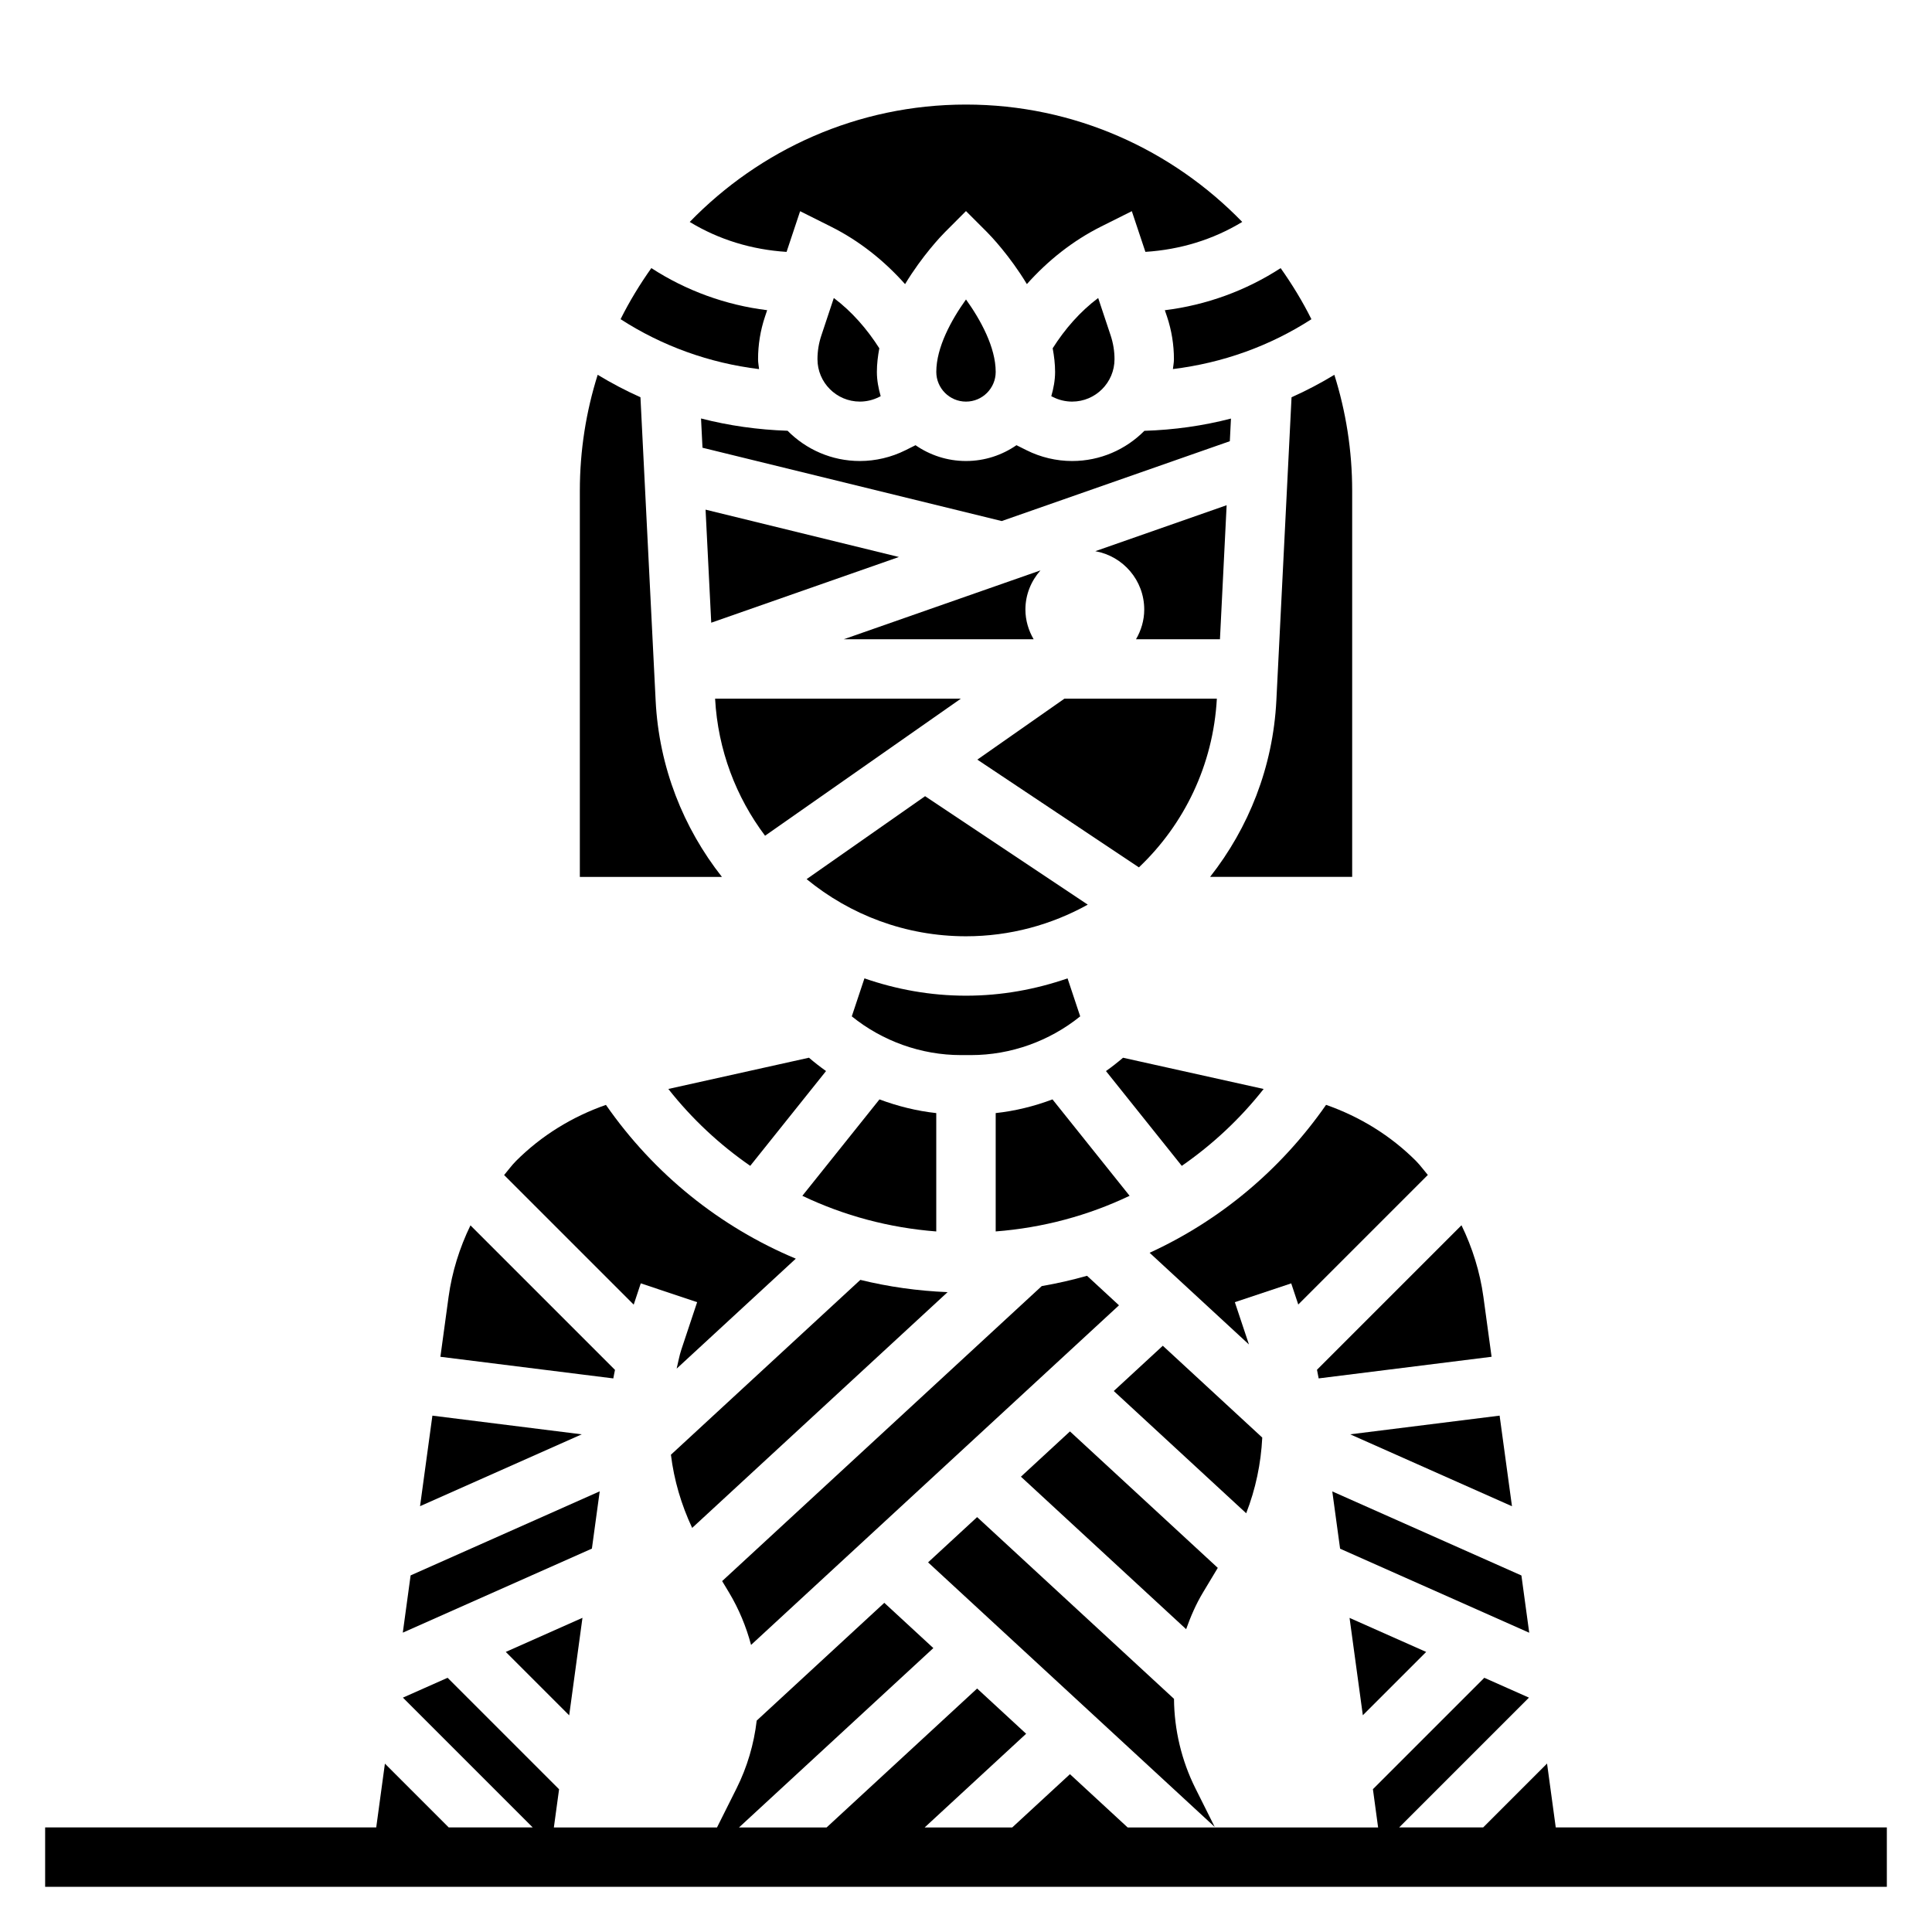 <?xml version="1.0" encoding="UTF-8"?>
<!-- Uploaded to: ICON Repo, www.svgrepo.com, Generator: ICON Repo Mixer Tools -->
<svg fill="#000000" width="800px" height="800px" version="1.1" viewBox="144 144 512 512" xmlns="http://www.w3.org/2000/svg">
 <g>
  <path d="m556.29 628.29-2.305-16.934-16.934 16.934h-22.262l34.402-34.402-11.832-5.258-29.52 29.52 1.375 10.141h-66.375l-15.289-14.117-15.297 14.117h-23.207l26.891-24.828-12.988-11.988-39.887 36.816h-23.215l51.5-47.531-12.996-11.996-33.816 31.211c-0.723 6.234-2.527 12.344-5.328 17.941l-5.191 10.375h-43.234l1.379-10.117-29.543-29.543-11.84 5.258 34.402 34.402h-22.262l-16.91-16.91-2.301 16.91h-87.742v15.742h488.07v-15.742z"/>
  <path d="m398.64 329.15h-65.133c0.746 13.648 5.574 26.129 13.242 36.328z"/>
  <path d="m544.69 543.17-3.277-24.012-39.602 4.953z"/>
  <path d="m367.6 313.41h50.324c-1.344-2.32-2.18-4.992-2.18-7.871 0-3.992 1.535-7.598 3.984-10.375z"/>
  <path d="m382.22 291.61-51.238-12.547 1.504 29.961z"/>
  <path d="m342.82 452.96 20.09-25.121c-1.559-1.109-3.07-2.281-4.527-3.535l-37.266 8.285c6.258 7.941 13.578 14.75 21.703 20.371z"/>
  <path d="m327.43 548.91 67.691-62.48c-7.894-0.324-15.633-1.41-23.121-3.25l-50.199 46.336c0.82 6.734 2.75 13.262 5.629 19.395z"/>
  <path d="m343.04 579.92 97.504-90-8.469-7.824c-3.93 1.117-7.934 2.031-12.004 2.731l-84.695 78.176 1.844 3.062c2.594 4.336 4.531 9.016 5.82 13.855z"/>
  <path d="m478.51 524.97-26.355-24.332-12.996 11.996 35.094 32.395c2.492-6.402 3.918-13.164 4.258-20.059z"/>
  <path d="m392.12 438.98c-5.156-0.559-10.211-1.82-15.051-3.629l-20.438 25.551c11.004 5.25 22.969 8.477 35.488 9.445z"/>
  <path d="m469.07 277.89-34.801 12.18c7.367 1.32 12.965 7.723 12.965 15.469 0 2.883-0.836 5.551-2.18 7.871h22.246z"/>
  <path d="m407.87 242.56c0-6.535-4.016-13.824-7.871-19.199-3.856 5.375-7.871 12.668-7.871 19.199 0 4.336 3.527 7.871 7.871 7.871s7.871-3.535 7.871-7.871z"/>
  <path d="m329.78 254.9 0.387 7.754 79.293 19.43 60.457-21.16 0.301-6c-7.422 1.93-15.105 3-22.945 3.25-4.891 4.93-11.66 8-19.148 8-4.164 0-8.344-0.984-12.066-2.852l-2.684-1.34c-3.805 2.633-8.41 4.191-13.375 4.191-4.969 0-9.574-1.559-13.375-4.188l-2.684 1.34c-3.734 1.863-7.906 2.848-12.07 2.848-7.484 0-14.266-3.078-19.152-8.016-7.856-0.266-15.531-1.348-22.938-3.258z"/>
  <path d="m364.97 222.97-3.297 9.918c-0.688 2.047-1.035 4.164-1.035 6.305 0 6.195 5.039 11.234 11.234 11.234 1.738 0 3.473-0.41 5.031-1.188l0.488-0.242c-0.59-2.066-1.008-4.199-1.008-6.441 0-2.117 0.262-4.203 0.645-6.258-3.273-5.133-7.258-9.707-12.059-13.328z"/>
  <path d="m448.66 476 26.324 24.301-3.738-11.211 14.941-4.984 1.867 5.606 34.336-34.336c-1.055-1.234-2-2.566-3.148-3.723-6.738-6.738-14.895-11.738-23.82-14.855-12.055 17.309-28.207 30.691-46.762 39.203z"/>
  <path d="m423.1 249.24c1.551 0.777 3.293 1.188 5.023 1.188 6.195 0 11.234-5.039 11.234-11.234 0-2.141-0.348-4.258-1.023-6.297l-3.305-9.926c-4.816 3.621-8.801 8.195-12.059 13.328 0.383 2.055 0.641 4.141 0.641 6.258 0 2.242-0.418 4.375-1.008 6.438z"/>
  <path d="m426.09 329.15-23.09 16.16 42.824 28.551c11.941-11.328 19.688-27.055 20.656-44.715z"/>
  <path d="m478.88 432.59-37.266-8.281c-1.457 1.25-2.961 2.426-4.519 3.535l20.09 25.121c8.117-5.625 15.438-12.434 21.695-20.375z"/>
  <path d="m422.92 435.35c-4.84 1.82-9.887 3.07-15.051 3.629v31.363c12.516-0.969 24.48-4.195 35.488-9.445z"/>
  <path d="m432.27 383.74-43.113-28.742-31.395 21.98c11.516 9.461 26.215 15.145 42.234 15.145 11.703 0 22.695-3.07 32.273-8.383z"/>
  <path d="m401.35 423.61c10.492 0 20.789-3.699 28.914-10.266l-3.352-10.066c-8.457 2.922-17.484 4.59-26.914 4.59s-18.461-1.668-26.914-4.59l-3.352 10.066c8.121 6.566 18.418 10.266 28.91 10.266z"/>
  <path d="m313.81 484.1 14.941 4.984-4.188 12.578c-0.551 1.652-0.828 3.352-1.242 5.039l31.574-29.141c-20.043-8.391-37.504-22.348-50.316-40.754-8.926 3.117-17.082 8.117-23.82 14.855-1.156 1.156-2.102 2.496-3.164 3.738l34.344 34.344z"/>
  <path d="m460.79 617.91c-3.66-7.312-5.606-15.5-5.668-23.703l-52.176-48.16-12.996 11.996 75.965 70.117z"/>
  <path d="m427.55 523.34-12.996 11.996 43.785 40.414c1.188-3.344 2.598-6.613 4.441-9.684l3.945-6.566z"/>
  <path d="m493.46 509.29 45.824-5.731-2.164-15.863c-0.906-6.606-2.906-13.012-5.809-18.988l-38.297 38.297c0.137 0.773 0.316 1.523 0.445 2.285z"/>
  <path d="m521.95 581.78-20.305-9.02 3.519 25.797z"/>
  <path d="m499.14 554.42 50.121 22.27-2.07-15.172-50.121-22.277z"/>
  <path d="m306.98 507.04-38.305-38.305c-2.898 5.969-4.894 12.367-5.801 18.973l-2.164 15.855 45.824 5.731c0.121-0.758 0.301-1.508 0.445-2.254z"/>
  <path d="m258.59 519.16-3.273 23.996 42.844-19.043z"/>
  <path d="m317.75 329.63-4.023-80.359c-3.891-1.738-7.668-3.723-11.336-5.945-3.059 9.703-4.727 20.023-4.727 30.723v102.34h37.652c-10.211-12.973-16.684-29.062-17.566-46.754z"/>
  <path d="m345.16 241.82c-0.086-0.871-0.266-1.723-0.266-2.621 0-3.832 0.613-7.629 1.836-11.281l0.574-1.715c-10.957-1.348-21.461-5.164-30.691-11.156-3.039 4.289-5.793 8.801-8.156 13.539 11.105 7.168 23.566 11.621 36.703 13.234z"/>
  <path d="m453.28 227.93c1.211 3.644 1.824 7.43 1.824 11.27 0 0.891-0.18 1.738-0.27 2.606 13.195-1.629 25.633-6.07 36.707-13.211-2.363-4.738-5.117-9.25-8.156-13.539-9.234 5.992-19.734 9.801-30.691 11.156z"/>
  <path d="m356.04 199.97 8.117 4.062c7.566 3.777 14.145 9.035 19.695 15.266 4.527-7.484 9.59-12.801 10.578-13.785l5.566-5.574 5.566 5.566c0.984 0.984 6.055 6.297 10.57 13.785 5.551-6.219 12.129-11.477 19.695-15.266l8.117-4.062 3.598 10.785c9.195-0.59 17.902-3.219 25.664-7.934-18.582-19.137-44.488-31.102-73.211-31.102-28.727 0-54.633 11.965-73.211 31.109 7.762 4.715 16.461 7.344 25.664 7.934z"/>
  <path d="m482.25 329.63c-0.891 17.688-7.359 33.777-17.562 46.75l37.652 0.004v-102.34c0-10.699-1.668-21.02-4.723-30.715-3.668 2.227-7.453 4.211-11.344 5.953z"/>
  <path d="m302.93 539.22-50.113 22.277-2.07 15.172 50.113-22.273z"/>
  <path d="m298.36 572.74-20.324 9.035 16.805 16.809z"/>
 </g>
</svg>
